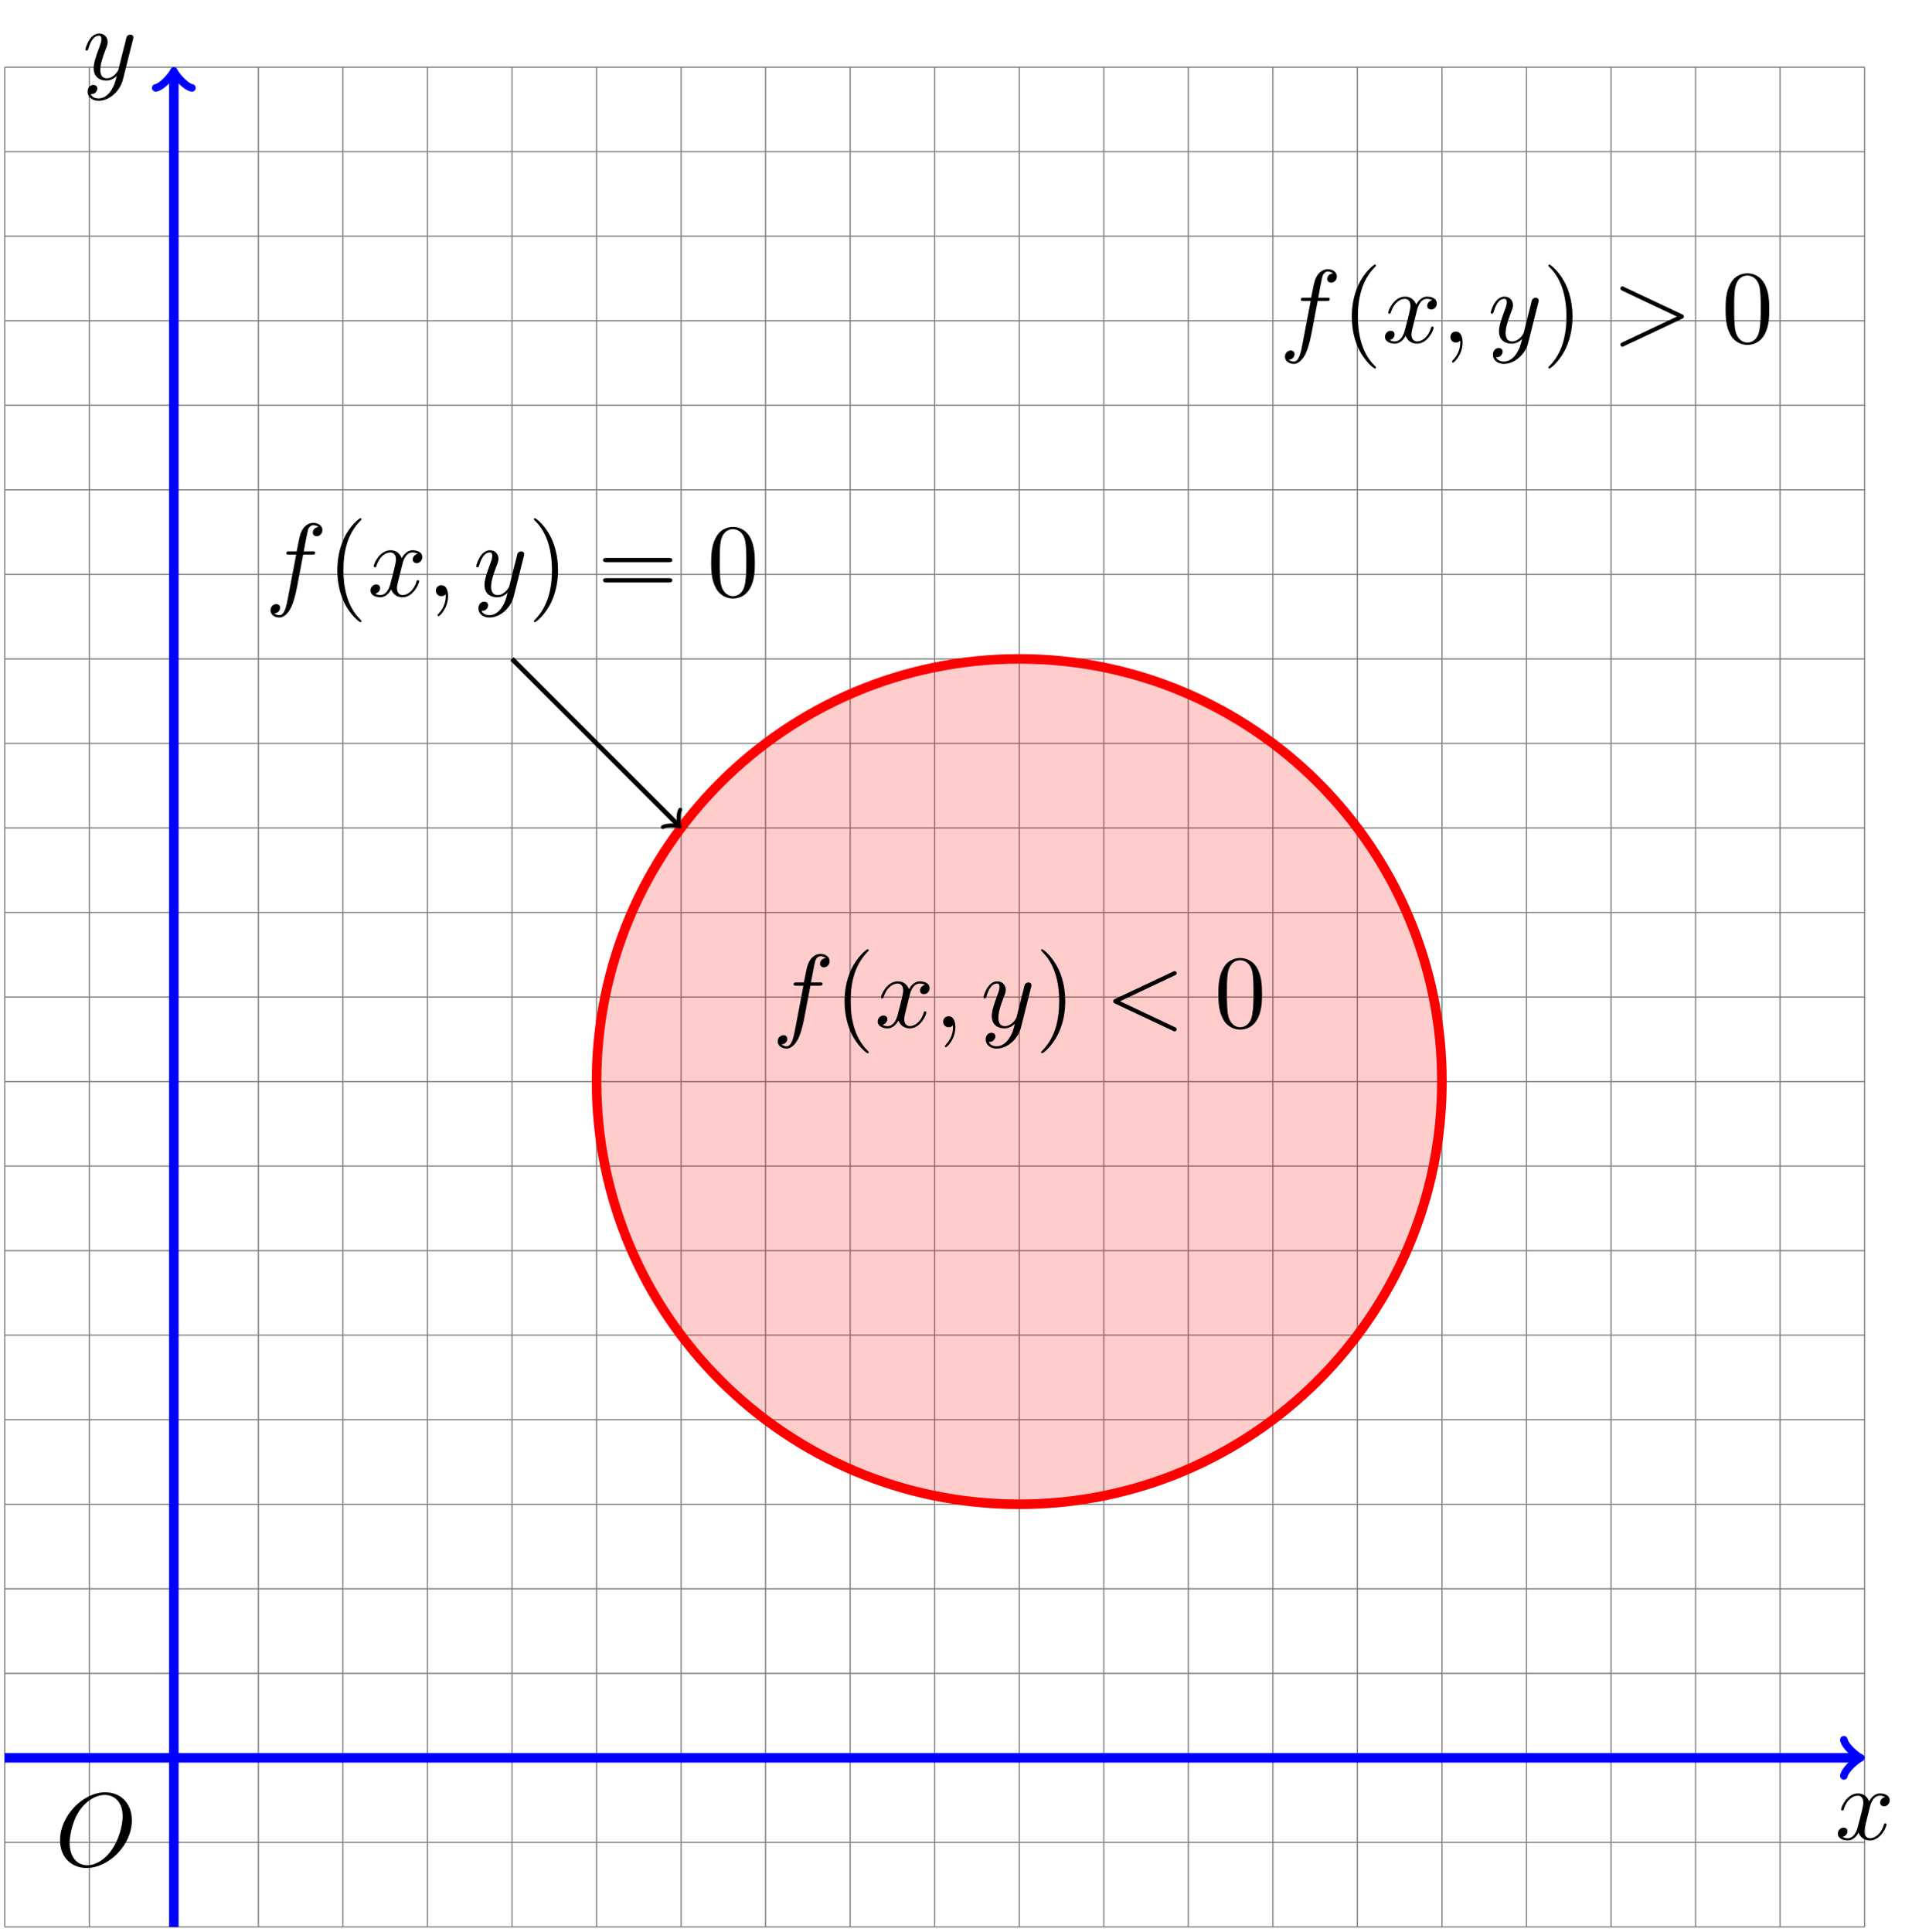 <?xml version="1.0" encoding="UTF-8"?>
<svg xmlns="http://www.w3.org/2000/svg" xmlns:xlink="http://www.w3.org/1999/xlink" width="323.401pt" height="323.867pt" viewBox="0 0 323.401 323.867" version="1.1">
<defs>
<g>
<symbol overflow="visible" id="glyph0-0">
<path style="stroke:none;" d=""/>
</symbol>
<symbol overflow="visible" id="glyph0-1">
<path style="stroke:none;" d="M 5.828 -5.266 C 5.922 -5.719 6.328 -7.328 7.547 -7.328 C 7.641 -7.328 8.062 -7.328 8.422 -7.094 C 7.938 -7.016 7.578 -6.578 7.578 -6.156 C 7.578 -5.875 7.781 -5.547 8.25 -5.547 C 8.625 -5.547 9.188 -5.859 9.188 -6.562 C 9.188 -7.469 8.156 -7.703 7.562 -7.703 C 6.562 -7.703 5.953 -6.781 5.734 -6.375 C 5.297 -7.531 4.359 -7.703 3.859 -7.703 C 2.047 -7.703 1.047 -5.453 1.047 -5.016 C 1.047 -4.844 1.219 -4.844 1.25 -4.844 C 1.391 -4.844 1.453 -4.875 1.484 -5.047 C 2.078 -6.891 3.219 -7.328 3.812 -7.328 C 4.156 -7.328 4.766 -7.172 4.766 -6.156 C 4.766 -5.609 4.469 -4.453 3.812 -2 C 3.547 -0.922 2.922 -0.188 2.156 -0.188 C 2.062 -0.188 1.656 -0.188 1.297 -0.422 C 1.719 -0.5 2.109 -0.875 2.109 -1.359 C 2.109 -1.828 1.719 -1.969 1.469 -1.969 C 0.938 -1.969 0.5 -1.516 0.5 -0.953 C 0.5 -0.156 1.375 0.188 2.141 0.188 C 3.297 0.188 3.922 -1.031 3.969 -1.141 C 4.188 -0.484 4.812 0.188 5.859 0.188 C 7.656 0.188 8.656 -2.062 8.656 -2.5 C 8.656 -2.672 8.484 -2.672 8.438 -2.672 C 8.281 -2.672 8.25 -2.594 8.219 -2.469 C 7.641 -0.609 6.453 -0.188 5.891 -0.188 C 5.219 -0.188 4.938 -0.75 4.938 -1.344 C 4.938 -1.719 5.047 -2.109 5.234 -2.875 Z M 5.828 -5.266 "/>
</symbol>
<symbol overflow="visible" id="glyph0-2">
<path style="stroke:none;" d="M 8.469 -6.641 C 8.547 -6.891 8.547 -6.922 8.547 -7.047 C 8.547 -7.359 8.297 -7.516 8.031 -7.516 C 7.859 -7.516 7.578 -7.406 7.422 -7.156 C 7.391 -7.062 7.25 -6.516 7.188 -6.203 C 7.062 -5.75 6.938 -5.281 6.828 -4.812 L 6.047 -1.672 C 5.984 -1.406 5.234 -0.188 4.078 -0.188 C 3.188 -0.188 3 -0.953 3 -1.609 C 3 -2.406 3.297 -3.484 3.891 -5.016 C 4.172 -5.734 4.234 -5.922 4.234 -6.281 C 4.234 -7.062 3.672 -7.703 2.812 -7.703 C 1.156 -7.703 0.5 -5.172 0.5 -5.016 C 0.5 -4.844 0.688 -4.844 0.719 -4.844 C 0.891 -4.844 0.906 -4.875 1 -5.156 C 1.469 -6.797 2.156 -7.328 2.75 -7.328 C 2.891 -7.328 3.188 -7.328 3.188 -6.766 C 3.188 -6.328 3.016 -5.875 2.891 -5.547 C 2.203 -3.703 1.891 -2.703 1.891 -1.891 C 1.891 -0.328 2.984 0.188 4.016 0.188 C 4.688 0.188 5.281 -0.109 5.766 -0.594 C 5.547 0.312 5.328 1.172 4.641 2.094 C 4.188 2.688 3.516 3.188 2.719 3.188 C 2.469 3.188 1.688 3.141 1.391 2.453 C 1.672 2.453 1.906 2.453 2.141 2.25 C 2.312 2.094 2.5 1.859 2.5 1.531 C 2.5 1 2.016 0.922 1.844 0.922 C 1.453 0.922 0.875 1.203 0.875 2.062 C 0.875 2.922 1.641 3.578 2.719 3.578 C 4.516 3.578 6.312 1.984 6.797 0.016 Z M 8.469 -6.641 "/>
</symbol>
<symbol overflow="visible" id="glyph0-3">
<path style="stroke:none;" d="M 12.906 -7.609 C 12.906 -10.406 11.062 -12.297 8.453 -12.297 C 4.688 -12.297 0.859 -8.328 0.859 -4.266 C 0.859 -1.375 2.812 0.391 5.312 0.391 C 9.016 0.391 12.906 -3.438 12.906 -7.609 Z M 5.422 -0.062 C 3.703 -0.062 2.469 -1.484 2.469 -3.781 C 2.469 -4.547 2.719 -7.094 4.062 -9.141 C 5.266 -10.953 6.969 -11.859 8.359 -11.859 C 9.781 -11.859 11.359 -10.875 11.359 -8.281 C 11.359 -7.031 10.875 -4.312 9.156 -2.156 C 8.312 -1.094 6.891 -0.062 5.422 -0.062 Z M 5.422 -0.062 "/>
</symbol>
<symbol overflow="visible" id="glyph0-4">
<path style="stroke:none;" d="M 6.406 -6.969 L 7.906 -6.969 C 8.25 -6.969 8.422 -6.969 8.422 -7.328 C 8.422 -7.516 8.25 -7.516 7.953 -7.516 L 6.5 -7.516 L 6.875 -9.5 C 6.938 -9.875 7.188 -11.109 7.281 -11.312 C 7.453 -11.641 7.75 -11.906 8.109 -11.906 C 8.172 -11.906 8.625 -11.906 8.969 -11.594 C 8.203 -11.531 8.016 -10.922 8.016 -10.656 C 8.016 -10.25 8.328 -10.047 8.672 -10.047 C 9.125 -10.047 9.625 -10.422 9.625 -11.094 C 9.625 -11.891 8.828 -12.297 8.109 -12.297 C 7.516 -12.297 6.422 -11.984 5.891 -10.25 C 5.797 -9.891 5.734 -9.719 5.312 -7.516 L 4.109 -7.516 C 3.781 -7.516 3.594 -7.516 3.594 -7.188 C 3.594 -6.969 3.75 -6.969 4.078 -6.969 L 5.234 -6.969 L 3.922 -0.094 C 3.609 1.609 3.312 3.188 2.406 3.188 C 2.344 3.188 1.906 3.188 1.562 2.875 C 2.375 2.828 2.531 2.203 2.531 1.938 C 2.531 1.531 2.219 1.328 1.891 1.328 C 1.438 1.328 0.922 1.703 0.922 2.375 C 0.922 3.156 1.688 3.578 2.406 3.578 C 3.359 3.578 4.062 2.547 4.375 1.891 C 4.938 0.781 5.328 -1.328 5.359 -1.453 Z M 6.406 -6.969 "/>
</symbol>
<symbol overflow="visible" id="glyph0-5">
<path style="stroke:none;" d="M 3.547 -0.016 C 3.547 -1.172 3.109 -1.844 2.422 -1.844 C 1.844 -1.844 1.5 -1.406 1.5 -0.922 C 1.5 -0.453 1.844 0 2.422 0 C 2.641 0 2.859 -0.062 3.031 -0.234 C 3.094 -0.266 3.109 -0.281 3.125 -0.281 C 3.141 -0.281 3.156 -0.266 3.156 -0.016 C 3.156 1.266 2.547 2.312 1.969 2.891 C 1.781 3.094 1.781 3.125 1.781 3.172 C 1.781 3.297 1.859 3.359 1.953 3.359 C 2.141 3.359 3.547 2.016 3.547 -0.016 Z M 3.547 -0.016 "/>
</symbol>
<symbol overflow="visible" id="glyph0-6">
<path style="stroke:none;" d="M 11.766 -8.688 C 11.984 -8.781 12.109 -8.875 12.109 -9.062 C 12.109 -9.266 11.938 -9.422 11.75 -9.422 C 11.703 -9.422 11.672 -9.422 11.438 -9.297 L 1.781 -4.75 C 1.594 -4.656 1.453 -4.562 1.453 -4.359 C 1.453 -4.156 1.594 -4.062 1.781 -3.969 L 11.438 0.578 C 11.672 0.703 11.703 0.703 11.75 0.703 C 11.938 0.703 12.109 0.547 12.109 0.344 C 12.109 0.156 11.984 0.062 11.766 -0.031 L 2.609 -4.359 Z M 11.766 -8.688 "/>
</symbol>
<symbol overflow="visible" id="glyph0-7">
<path style="stroke:none;" d="M 11.766 -3.969 C 11.969 -4.062 12.109 -4.156 12.109 -4.359 C 12.109 -4.562 11.969 -4.656 11.766 -4.75 L 2.109 -9.297 C 1.891 -9.422 1.844 -9.422 1.797 -9.422 C 1.609 -9.422 1.453 -9.266 1.453 -9.062 C 1.453 -8.906 1.531 -8.812 1.781 -8.688 L 10.938 -4.359 L 1.781 -0.031 C 1.531 0.094 1.453 0.188 1.453 0.344 C 1.453 0.547 1.609 0.703 1.797 0.703 C 1.844 0.703 1.891 0.703 2.109 0.578 Z M 11.766 -3.969 "/>
</symbol>
<symbol overflow="visible" id="glyph1-0">
<path style="stroke:none;" d=""/>
</symbol>
<symbol overflow="visible" id="glyph1-1">
<path style="stroke:none;" d="M 5.766 4.188 C 5.766 4.125 5.766 4.094 5.469 3.797 C 3.297 1.609 2.734 -1.688 2.734 -4.359 C 2.734 -7.391 3.406 -10.422 5.547 -12.609 C 5.766 -12.812 5.766 -12.844 5.766 -12.906 C 5.766 -13.031 5.703 -13.078 5.594 -13.078 C 5.422 -13.078 3.859 -11.891 2.828 -9.672 C 1.938 -7.766 1.719 -5.828 1.719 -4.359 C 1.719 -3 1.922 -0.891 2.875 1.078 C 3.922 3.219 5.422 4.359 5.594 4.359 C 5.703 4.359 5.766 4.312 5.766 4.188 Z M 5.766 4.188 "/>
</symbol>
<symbol overflow="visible" id="glyph1-2">
<path style="stroke:none;" d="M 5.047 -4.359 C 5.047 -5.719 4.844 -7.828 3.891 -9.797 C 2.844 -11.938 1.344 -13.078 1.172 -13.078 C 1.062 -13.078 1 -13.016 1 -12.906 C 1 -12.844 1 -12.812 1.328 -12.5 C 3.031 -10.781 4.031 -8 4.031 -4.359 C 4.031 -1.375 3.391 1.688 1.219 3.891 C 1 4.094 1 4.125 1 4.188 C 1 4.297 1.062 4.359 1.172 4.359 C 1.344 4.359 2.906 3.172 3.938 0.953 C 4.828 -0.953 5.047 -2.891 5.047 -4.359 Z M 5.047 -4.359 "/>
</symbol>
<symbol overflow="visible" id="glyph1-3">
<path style="stroke:none;" d="M 8.016 -5.578 C 8.016 -6.969 7.938 -8.375 7.328 -9.656 C 6.516 -11.328 5.094 -11.609 4.359 -11.609 C 3.312 -11.609 2.047 -11.156 1.328 -9.531 C 0.766 -8.328 0.688 -6.969 0.688 -5.578 C 0.688 -4.266 0.75 -2.703 1.469 -1.375 C 2.219 0.031 3.484 0.391 4.344 0.391 C 5.281 0.391 6.609 0.016 7.375 -1.641 C 7.938 -2.844 8.016 -4.203 8.016 -5.578 Z M 4.344 0 C 3.656 0 2.641 -0.438 2.312 -2.109 C 2.125 -3.156 2.125 -4.766 2.125 -5.797 C 2.125 -6.906 2.125 -8.062 2.266 -9 C 2.594 -11.078 3.906 -11.234 4.344 -11.234 C 4.922 -11.234 6.062 -10.922 6.406 -9.188 C 6.578 -8.219 6.578 -6.891 6.578 -5.797 C 6.578 -4.484 6.578 -3.297 6.375 -2.172 C 6.125 -0.516 5.125 0 4.344 0 Z M 4.344 0 "/>
</symbol>
<symbol overflow="visible" id="glyph1-4">
<path style="stroke:none;" d="M 11.984 -5.703 C 12.234 -5.703 12.578 -5.703 12.578 -6.047 C 12.578 -6.406 12.234 -6.406 12 -6.406 L 1.547 -6.406 C 1.312 -6.406 0.969 -6.406 0.969 -6.047 C 0.969 -5.703 1.312 -5.703 1.562 -5.703 Z M 12 -2.312 C 12.234 -2.312 12.578 -2.312 12.578 -2.672 C 12.578 -3.016 12.234 -3.016 11.984 -3.016 L 1.562 -3.016 C 1.312 -3.016 0.969 -3.016 0.969 -2.672 C 0.969 -2.312 1.312 -2.312 1.547 -2.312 Z M 12 -2.312 "/>
</symbol>
</g>
<clipPath id="clip1">
  <path d="M 0 11 L 313 11 L 313 323.867 L 0 323.867 Z M 0 11 "/>
</clipPath>
<clipPath id="clip2">
  <path d="M 28 11 L 30 11 L 30 323.867 L 28 323.867 Z M 28 11 "/>
</clipPath>
</defs>
<g id="surface1">
<g clip-path="url(#clip1)" clip-rule="nonzero">
<path style="fill:none;stroke-width:0.199;stroke-linecap:butt;stroke-linejoin:miter;stroke:rgb(50%,50%,50%);stroke-opacity:1;stroke-miterlimit:10;" d="M -28.346 -28.346 L 283.466 -28.346 M -28.346 -14.174 L 283.466 -14.174 M -28.346 0.001 L 283.466 0.001 M -28.346 14.173 L 283.466 14.173 M -28.346 28.345 L 283.466 28.345 M -28.346 42.521 L 283.466 42.521 M -28.346 56.693 L 283.466 56.693 M -28.346 70.869 L 283.466 70.869 M -28.346 85.04 L 283.466 85.04 M -28.346 99.212 L 283.466 99.212 M -28.346 113.388 L 283.466 113.388 M -28.346 127.56 L 283.466 127.56 M -28.346 141.736 L 283.466 141.736 M -28.346 155.908 L 283.466 155.908 M -28.346 170.079 L 283.466 170.079 M -28.346 184.255 L 283.466 184.255 M -28.346 198.427 L 283.466 198.427 M -28.346 212.603 L 283.466 212.603 M -28.346 226.775 L 283.466 226.775 M -28.346 240.947 L 283.466 240.947 M -28.346 255.122 L 283.466 255.122 M -28.346 269.294 L 283.466 269.294 M -28.346 283.462 L 283.466 283.462 M -28.346 -28.346 L -28.346 283.466 M -14.174 -28.346 L -14.174 283.466 M 0.002 -28.346 L 0.002 283.466 M 14.173 -28.346 L 14.173 283.466 M 28.345 -28.346 L 28.345 283.466 M 42.521 -28.346 L 42.521 283.466 M 56.693 -28.346 L 56.693 283.466 M 70.869 -28.346 L 70.869 283.466 M 85.041 -28.346 L 85.041 283.466 M 99.212 -28.346 L 99.212 283.466 M 113.388 -28.346 L 113.388 283.466 M 127.56 -28.346 L 127.56 283.466 M 141.736 -28.346 L 141.736 283.466 M 155.908 -28.346 L 155.908 283.466 M 170.08 -28.346 L 170.08 283.466 M 184.255 -28.346 L 184.255 283.466 M 198.427 -28.346 L 198.427 283.466 M 212.599 -28.346 L 212.599 283.466 M 226.775 -28.346 L 226.775 283.466 M 240.947 -28.346 L 240.947 283.466 M 255.123 -28.346 L 255.123 283.466 M 269.295 -28.346 L 269.295 283.466 M 283.462 -28.346 L 283.462 283.466 " transform="matrix(1,0,0,-1,29.143,294.724)"/>
</g>
<path style="fill:none;stroke-width:1.594;stroke-linecap:butt;stroke-linejoin:miter;stroke:rgb(0%,0%,100%);stroke-opacity:1;stroke-miterlimit:10;" d="M -28.346 0.001 L 282.263 0.001 " transform="matrix(1,0,0,-1,29.143,294.724)"/>
<path style="fill:none;stroke-width:1.275;stroke-linecap:round;stroke-linejoin:round;stroke:rgb(0%,0%,100%);stroke-opacity:1;stroke-miterlimit:10;" d="M -2.273 3.029 C -2.081 1.892 0.001 0.189 0.567 0.001 C 0.001 -0.19 -2.081 -1.893 -2.273 -3.03 " transform="matrix(1,0,0,-1,311.406,294.724)"/>
<g clip-path="url(#clip2)" clip-rule="nonzero">
<path style="fill:none;stroke-width:1.594;stroke-linecap:butt;stroke-linejoin:miter;stroke:rgb(0%,0%,100%);stroke-opacity:1;stroke-miterlimit:10;" d="M 0.002 -28.346 L 0.002 282.263 " transform="matrix(1,0,0,-1,29.143,294.724)"/>
</g>
<path style="fill:none;stroke-width:1.275;stroke-linecap:round;stroke-linejoin:round;stroke:rgb(0%,0%,100%);stroke-opacity:1;stroke-miterlimit:10;" d="M -2.273 3.03 C -2.082 1.893 0 0.19 0.567 -0.002 C 0 -0.189 -2.082 -1.892 -2.273 -3.029 " transform="matrix(0,-1,-1,0,29.143,12.461)"/>
<g style="fill:rgb(0%,0%,0%);fill-opacity:1;">
  <use xlink:href="#glyph0-1" x="307.626" y="308.39"/>
</g>
<g style="fill:rgb(0%,0%,0%);fill-opacity:1;">
  <use xlink:href="#glyph0-2" x="13.81" y="13.317"/>
</g>
<g style="fill:rgb(0%,0%,0%);fill-opacity:1;">
  <use xlink:href="#glyph0-3" x="9.201" y="312.797"/>
</g>
<path style="fill-rule:nonzero;fill:rgb(100%,0%,0%);fill-opacity:0.2;stroke-width:1.594;stroke-linecap:butt;stroke-linejoin:miter;stroke:rgb(0%,0%,0%);stroke-opacity:0.2;stroke-miterlimit:10;" d="M 212.599 113.388 C 212.599 152.525 180.873 184.255 141.736 184.255 C 102.595 184.255 70.869 152.525 70.869 113.388 C 70.869 74.247 102.595 42.521 141.736 42.521 C 180.873 42.521 212.599 74.247 212.599 113.388 Z M 212.599 113.388 " transform="matrix(1,0,0,-1,29.143,294.724)"/>
<path style="fill:none;stroke-width:1.594;stroke-linecap:butt;stroke-linejoin:miter;stroke:rgb(100%,0%,0%);stroke-opacity:1;stroke-miterlimit:10;" d="M 212.599 113.388 C 212.599 152.525 180.873 184.255 141.736 184.255 C 102.595 184.255 70.869 152.525 70.869 113.388 C 70.869 74.247 102.595 42.521 141.736 42.521 C 180.873 42.521 212.599 74.247 212.599 113.388 Z M 212.599 113.388 " transform="matrix(1,0,0,-1,29.143,294.724)"/>
<g style="fill:rgb(0%,0%,0%);fill-opacity:1;">
  <use xlink:href="#glyph0-4" x="129.464" y="172.227"/>
</g>
<g style="fill:rgb(0%,0%,0%);fill-opacity:1;">
  <use xlink:href="#glyph1-1" x="139.876" y="172.227"/>
</g>
<g style="fill:rgb(0%,0%,0%);fill-opacity:1;">
  <use xlink:href="#glyph0-1" x="146.658" y="172.227"/>
  <use xlink:href="#glyph0-5" x="156.622" y="172.227"/>
</g>
<g style="fill:rgb(0%,0%,0%);fill-opacity:1;">
  <use xlink:href="#glyph0-2" x="164.376" y="172.227"/>
</g>
<g style="fill:rgb(0%,0%,0%);fill-opacity:1;">
  <use xlink:href="#glyph1-2" x="173.543" y="172.227"/>
</g>
<g style="fill:rgb(0%,0%,0%);fill-opacity:1;">
  <use xlink:href="#glyph0-6" x="185.167" y="172.227"/>
</g>
<g style="fill:rgb(0%,0%,0%);fill-opacity:1;">
  <use xlink:href="#glyph1-3" x="203.57" y="172.227"/>
</g>
<g style="fill:rgb(0%,0%,0%);fill-opacity:1;">
  <use xlink:href="#glyph0-4" x="214.504" y="57.434"/>
</g>
<g style="fill:rgb(0%,0%,0%);fill-opacity:1;">
  <use xlink:href="#glyph1-1" x="224.917" y="57.434"/>
</g>
<g style="fill:rgb(0%,0%,0%);fill-opacity:1;">
  <use xlink:href="#glyph0-1" x="231.696" y="57.434"/>
  <use xlink:href="#glyph0-5" x="241.66" y="57.434"/>
</g>
<g style="fill:rgb(0%,0%,0%);fill-opacity:1;">
  <use xlink:href="#glyph0-2" x="249.415" y="57.434"/>
</g>
<g style="fill:rgb(0%,0%,0%);fill-opacity:1;">
  <use xlink:href="#glyph1-2" x="258.583" y="57.434"/>
</g>
<g style="fill:rgb(0%,0%,0%);fill-opacity:1;">
  <use xlink:href="#glyph0-7" x="270.207" y="57.434"/>
</g>
<g style="fill:rgb(0%,0%,0%);fill-opacity:1;">
  <use xlink:href="#glyph1-3" x="288.61" y="57.434"/>
</g>
<g style="fill:rgb(0%,0%,0%);fill-opacity:1;">
  <use xlink:href="#glyph0-4" x="44.425" y="99.953"/>
</g>
<g style="fill:rgb(0%,0%,0%);fill-opacity:1;">
  <use xlink:href="#glyph1-1" x="54.837" y="99.953"/>
</g>
<g style="fill:rgb(0%,0%,0%);fill-opacity:1;">
  <use xlink:href="#glyph0-1" x="61.617" y="99.953"/>
  <use xlink:href="#glyph0-5" x="71.581" y="99.953"/>
</g>
<g style="fill:rgb(0%,0%,0%);fill-opacity:1;">
  <use xlink:href="#glyph0-2" x="79.336" y="99.953"/>
</g>
<g style="fill:rgb(0%,0%,0%);fill-opacity:1;">
  <use xlink:href="#glyph1-2" x="88.504" y="99.953"/>
</g>
<g style="fill:rgb(0%,0%,0%);fill-opacity:1;">
  <use xlink:href="#glyph1-4" x="100.131" y="99.953"/>
</g>
<g style="fill:rgb(0%,0%,0%);fill-opacity:1;">
  <use xlink:href="#glyph1-3" x="118.538" y="99.953"/>
</g>
<path style="fill:none;stroke-width:0.797;stroke-linecap:butt;stroke-linejoin:miter;stroke:rgb(0%,0%,0%);stroke-opacity:1;stroke-miterlimit:10;" d="M 56.693 184.255 L 84.541 156.408 " transform="matrix(1,0,0,-1,29.143,294.724)"/>
<path style="fill:none;stroke-width:0.638;stroke-linecap:round;stroke-linejoin:round;stroke:rgb(0%,0%,0%);stroke-opacity:1;stroke-miterlimit:10;" d="M -1.552 2.072 C -1.425 1.293 0 0.127 0.387 0 C -0.002 -0.13 -1.422 -1.295 -1.555 -2.074 " transform="matrix(0.707,0.707,0.707,-0.707,113.683,138.316)"/>
</g>
</svg>
